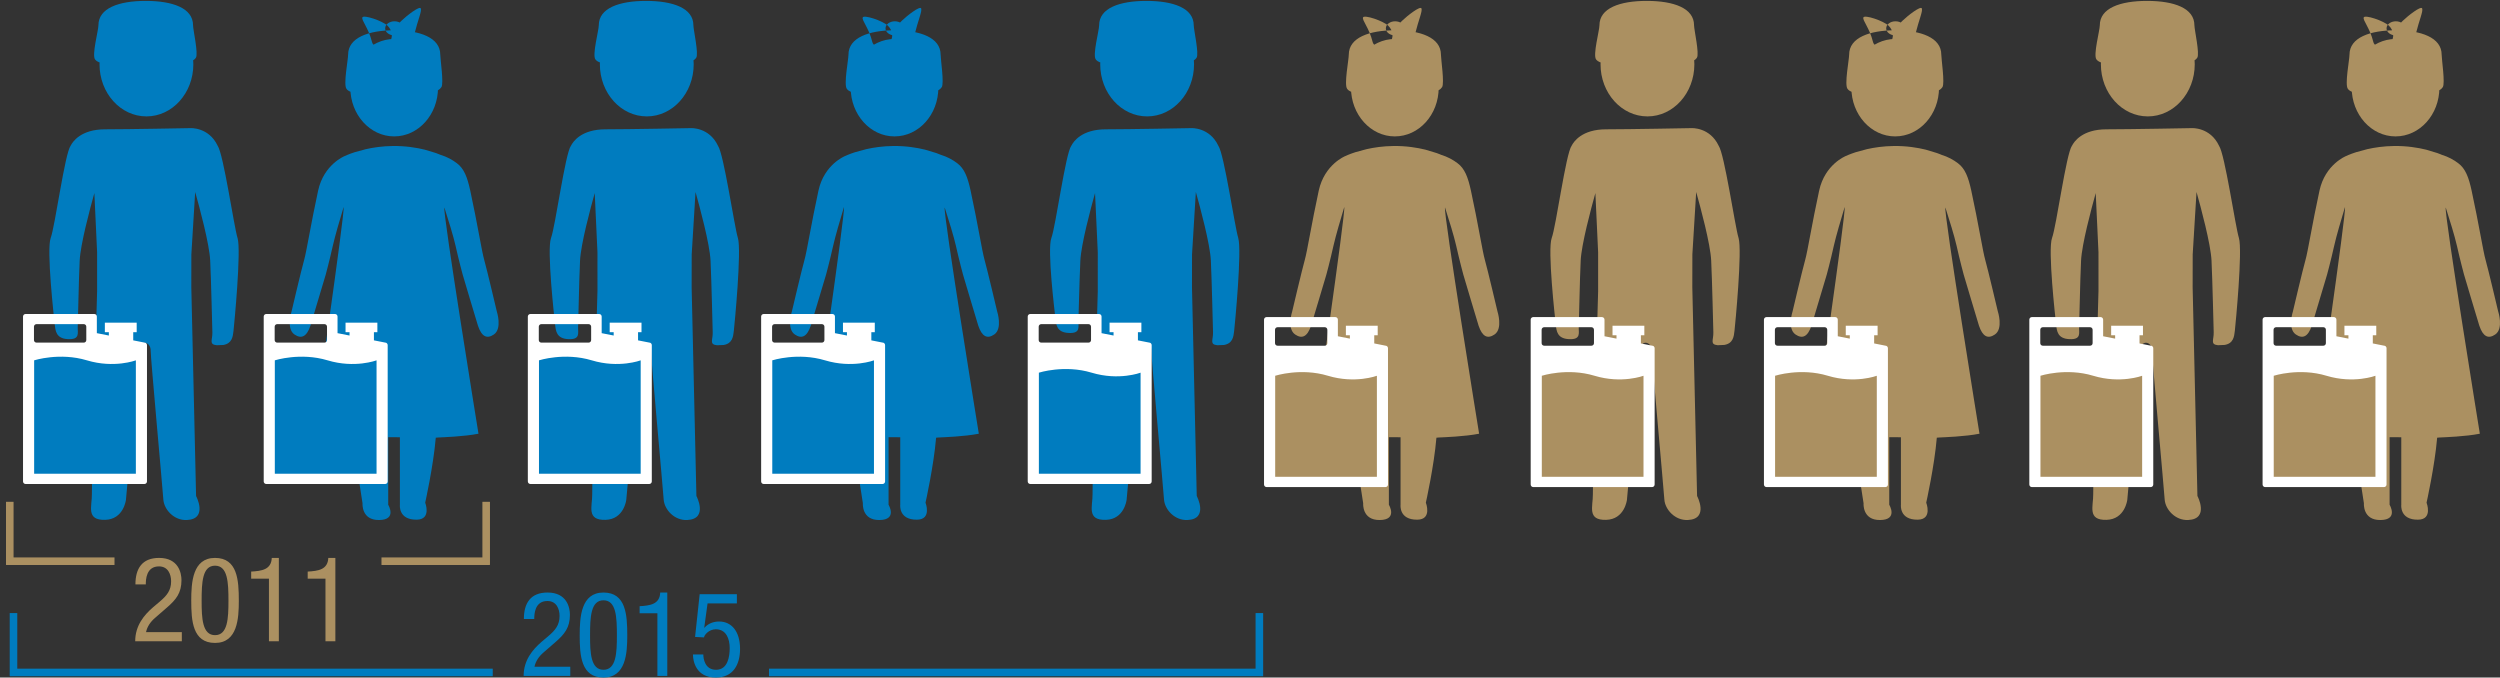 <svg xmlns="http://www.w3.org/2000/svg" width="330.429" height="89.554" viewBox="0 0 330.429 89.554"><rect x="0" y="0" width="330.429" height="89.554" fill="#333333" stroke="none"/><path fill="#007CBF" d="M52.1 18.028c3.197 0 5.793-2.88 5.793-6.437S55.297 5.15 52.1 5.15c-3.202 0-5.797 2.885-5.797 6.44s2.594 6.438 5.797 6.438M52.102 11.325c2.488 0 5.297 1.63 6.24.192.334-.507-.15-3.7-.15-4.292 0-2.264-2.73-3.222-6.09-3.222-3.362 0-6.09.958-6.09 3.222 0 .678-.648 3.954-.213 4.52 1.012 1.316 3.947-.42 6.302-.42M65.665 41.165s-1.31-5.563-1.66-6.792c-.334-1.16-.898-4.792-1.85-9.175-.387-1.773-.816-2.92-1.774-3.628-.567-.435-1.28-.837-2.182-1.114 0 0-.206-.095-.574-.226l-1.486-.448c-1.094-.268-2.558-.51-4.264-.483-1.337.016-2.525.194-3.506.414l-1.487.404c-.837.273-1.318.507-1.318.507s-2.76 1.088-3.518 4.573c-.954 4.383-1.52 8.014-1.85 9.175-.353 1.23-1.66 6.792-1.66 6.792s-.746 2.275.386 3.046c.912.62 1.616.304 2.11-1.165.124-.37 2.017-6.742 2.017-6.742s.484-1.78.943-3.83c.282-1.26.938-3.496 1.425-5.104.205.55-4.047 29.855-4.047 29.855s.89.298 2.138.375c1.337.088 3.05.13 3.05.13l1.358 8.79s-.186 2.24 2.19 2.214c2.415-.023 1.205-2.016 1.205-2.016v-8.932l1.544.007v8.925s-.246 2.002 2.224 1.97c1.988-.025 1.12-2.25 1.12-2.25s1.075-4.79 1.398-8.585l.27-.025c.762-.04 3.47-.126 5.374-.504 0 0-4.75-29.293-4.51-29.9.517 1.604 1.198 3.803 1.477 5.048.458 2.05.946 3.83.946 3.83s1.89 6.373 2.016 6.743c.492 1.47 1.194 1.784 2.104 1.166 1.133-.77.39-3.045.39-3.045M52.516 4.63c.57.586 2.03.8 2.252-.113.456-1.854.995-3.01.852-3.4s-1.87.962-2.546 1.614c-.676.652-1.13 1.307-.558 1.9M51.413 5.645c-.57.592-2.032.8-2.25-.11-.456-1.852-1.41-2.834-1.27-3.23.143-.393 2.655.443 3.33 1.094.676.648.76 1.657.19 2.245M52.14 4.683c.678 0 1.228-.42 1.228-.933 0-.516-.55-.935-1.23-.935-.68 0-1.23.42-1.23.935-.002.514.55.933 1.23.933"/><path fill="#fff" d="M43.222 43.177c0-.186-.15-.335-.335-.335h-6.25c-.184 0-.334.15-.334.335v1.773c0 .186.15.335.335.335h6.25c.185 0 .334-.15.334-.335v-1.773zm-8.032-1.675h9.085c.187 0 .337.148.337.335v2.198l1.586.313v-.442h-.527v-1.26h4.206v1.26h-.456v1.08l1.48.292c.187 0 .338.15.338.334v18.02c0 .187-.15.338-.337.338H35.19c-.183 0-.335-.15-.335-.338V41.837c0-.187.153-.335.335-.335"/><path fill="#007CBF" d="M49.77 47.625V62.61H36.323V47.626s3.382-1.084 6.975 0c3.593 1.088 6.47 0 6.47 0M118.23 18.028c3.2 0 5.794-2.88 5.794-6.437s-2.595-6.44-5.794-6.44c-3.2 0-5.794 2.885-5.794 6.44s2.594 6.438 5.794 6.438M118.232 11.325c2.488 0 5.3 1.63 6.243.192.33-.507-.152-3.7-.152-4.292 0-2.264-2.728-3.222-6.09-3.222s-6.09.958-6.09 3.222c0 .678-.647 3.954-.212 4.52 1.015 1.316 3.948-.42 6.302-.42M131.797 41.165s-1.31-5.563-1.66-6.792c-.335-1.16-.898-4.792-1.85-9.175-.386-1.773-.816-2.92-1.773-3.628-.57-.435-1.28-.837-2.184-1.114 0 0-.206-.095-.574-.226l-1.486-.448c-1.093-.268-2.558-.51-4.263-.483-1.337.016-2.525.194-3.505.414l-1.487.404c-.84.273-1.32.507-1.32.507s-2.762 1.088-3.518 4.573c-.955 4.383-1.518 8.014-1.852 9.175-.35 1.23-1.66 6.792-1.66 6.792s-.743 2.275.388 3.046c.91.62 1.616.304 2.11-1.165.123-.37 2.017-6.742 2.017-6.742s.484-1.78.943-3.83c.28-1.26.94-3.496 1.426-5.104.202.55-4.05 29.855-4.05 29.855s.89.298 2.14.375c1.336.088 3.05.13 3.05.13l1.358 8.79s-.188 2.24 2.188 2.214c2.416-.023 1.207-2.016 1.207-2.016v-8.932l1.545.007v8.925s-.247 2.002 2.22 1.97c1.99-.025 1.12-2.25 1.12-2.25s1.077-4.79 1.4-8.585l.27-.025c.763-.04 3.472-.126 5.374-.504 0 0-4.75-29.293-4.51-29.9.516 1.604 1.197 3.803 1.478 5.048.457 2.05.945 3.83.945 3.83s1.89 6.373 2.016 6.743c.494 1.47 1.197 1.784 2.106 1.166 1.134-.77.39-3.045.39-3.045M118.65 4.63c.568.586 2.03.8 2.25-.113.454-1.854.995-3.01.852-3.4s-1.873.962-2.546 1.614c-.676.652-1.128 1.307-.557 1.9M117.547 5.645c-.57.592-2.034.8-2.256-.11-.45-1.852-1.406-2.834-1.263-3.226.144-.397 2.654.438 3.328 1.09.675.65.762 1.657.192 2.245M118.27 4.683c.682 0 1.23-.42 1.23-.933 0-.516-.55-.935-1.23-.935-.678 0-1.23.42-1.23.935 0 .514.552.933 1.23.933"/><path fill="#fff" d="M108.965 43.177c0-.186-.15-.335-.335-.335h-6.247c-.185 0-.335.15-.335.335v1.773c0 .186.15.335.335.335h6.247c.186 0 .335-.15.335-.335v-1.773zm-8.03-1.675h9.088c.184 0 .333.148.333.335v2.198l1.586.313v-.442h-.526v-1.26h4.206v1.26h-.456v1.08l1.482.292c.184 0 .335.15.335.334v18.02c0 .187-.15.338-.335.338h-15.713c-.183 0-.334-.15-.334-.338V41.837c0-.187.152-.335.335-.335"/><path fill="#007CBF" d="M115.513 47.625V62.61h-13.44V47.626s3.38-1.084 6.972 0c3.595 1.088 6.468 0 6.468 0M19.354 15.385c3.425 0 6.2-3.083 6.2-6.89 0-3.81-2.775-6.89-6.2-6.89-3.423 0-6.2 3.08-6.2 6.89 0 3.807 2.778 6.89 6.2 6.89M19.263 7.44c2.64 0 5.622 1.633 6.625.194.354-.507-.373-3.706-.373-4.292 0-2.264-2.685-3.223-6.252-3.223-3.57 0-6.254.958-6.254 3.222 0 .678-.9 3.954-.44 4.52 1.078 1.316 4.194-.42 6.693-.42M31.394 31.452c-.48-1.57-1.854-11.08-2.624-12.184-1.167-2.472-3.584-2.334-3.584-2.334s-8.253.158-11.295.158c-3.215 0-4.292 1.65-4.546 2.155-.002.003-.007.003-.01.007-.77 1.058-2.057 10.658-2.634 12.198-.578 1.536.438 10.584.537 11.447.094.865.19 1.844 1.73 1.925 1.672.088 1.265-.854 1.307-1.63.04-.778.124-5.992.257-8.758.103-2.145 1.356-6.83 1.94-8.92l.363 7.84V38.5s-.748 26.173-.69 26.815c.02 1.613-.813 3.457 1.75 3.393 2.445-.06 2.748-2.627 2.748-2.627s1.667-17.767 1.667-19.53 1.646-1.516 1.606-.158c-.023.706 1.59 18.338 1.672 19.617.087 1.32 1.393 2.8 3.107 2.72 2.838-.13 1.22-3.175 1.22-3.175l-.63-27.577.006-4.356.505-8.247c.566 2.003 1.88 6.862 1.984 9.06.13 2.767.27 8.937.288 9.474.033 1.023-.495 1.615.57 1.72l.875-.033c1.165-.203 1.26-1.095 1.35-1.878.095-.87 1.036-10.626.534-12.268"/><path fill="#fff" d="M11.407 43.177c0-.186-.147-.335-.332-.335h-6.25c-.186 0-.336.15-.336.335v1.773c0 .186.15.335.335.335h6.25c.185 0 .332-.15.332-.335v-1.773zm-8.03-1.675h9.088c.186 0 .336.148.336.335v2.198l1.586.313v-.442h-.528v-1.26h4.208v1.26h-.458v1.08l1.482.292c.186 0 .336.15.336.334v18.02c0 .187-.15.338-.336.338H3.378c-.183 0-.335-.15-.335-.338V41.837c0-.187.152-.335.335-.335"/><path fill="#007CBF" d="M17.957 47.625V62.61H4.513V47.626s3.38-1.084 6.974 0c3.595 1.088 6.47 0 6.47 0M85.488 15.385c3.423 0 6.198-3.083 6.198-6.89 0-3.81-2.775-6.89-6.198-6.89-3.425 0-6.203 3.08-6.203 6.89 0 3.807 2.778 6.89 6.203 6.89M85.395 7.44c2.64 0 5.623 1.633 6.624.194.352-.507-.373-3.706-.373-4.292 0-2.264-2.685-3.223-6.252-3.223-3.57 0-6.252.958-6.252 3.222 0 .678-.9 3.954-.44 4.52 1.076 1.316 4.193-.42 6.692-.42M97.527 31.452c-.48-1.57-1.855-11.08-2.63-12.184-1.164-2.472-3.58-2.334-3.58-2.334s-8.253.158-11.294.158c-3.217 0-4.293 1.65-4.547 2.155-.002.003-.007.003-.01.007-.77 1.057-2.057 10.657-2.635 12.197-.577 1.537.44 10.585.538 11.448.095.866.19 1.845 1.733 1.926 1.67.088 1.263-.854 1.306-1.63.04-.778.125-5.992.257-8.758.1-2.145 1.355-6.83 1.94-8.92l.362 7.84V38.5s-.748 26.174-.693 26.816c.022 1.613-.812 3.457 1.752 3.393 2.447-.062 2.748-2.628 2.748-2.628s1.667-17.767 1.667-19.53 1.645-1.516 1.604-.158c-.023.706 1.59 18.338 1.673 19.617.085 1.32 1.393 2.8 3.105 2.72 2.84-.13 1.222-3.174 1.222-3.174l-.63-27.576.007-4.356.506-8.247c.565 2.003 1.877 6.862 1.984 9.06.13 2.767.27 8.937.287 9.474.033 1.023-.495 1.615.57 1.72l.875-.033c1.164-.203 1.26-1.095 1.348-1.878.098-.87 1.038-10.626.537-12.268"/><path fill="#fff" d="M78.133 43.177c0-.186-.15-.335-.335-.335h-6.25c-.184 0-.335.15-.335.335v1.773c0 .186.15.335.336.335h6.248c.185 0 .335-.15.335-.335v-1.773zm-8.03-1.675h9.086c.185 0 .335.148.335.335v2.198l1.586.313v-.442h-.526v-1.26h4.205v1.26h-.457v1.08l1.48.292c.187 0 .337.15.337.334v18.02c0 .187-.15.338-.337.338h-15.71c-.183 0-.337-.15-.337-.338V41.837c0-.187.154-.335.337-.335"/><path fill="#007CBF" d="M84.68 47.625V62.61H71.238V47.626s3.38-1.084 6.973 0c3.595 1.088 6.47 0 6.47 0M151.62 15.385c3.425 0 6.198-3.083 6.198-6.89 0-3.81-2.773-6.89-6.198-6.89-3.427 0-6.202 3.08-6.202 6.89 0 3.807 2.775 6.89 6.202 6.89M151.525 7.44c2.64 0 5.623 1.633 6.627.194.353-.507-.375-3.706-.375-4.292 0-2.264-2.682-3.223-6.252-3.223s-6.25.958-6.25 3.222c0 .678-.9 3.954-.44 4.52 1.076 1.316 4.193-.42 6.69-.42M163.66 31.452c-.48-1.57-1.857-11.08-2.628-12.184-1.165-2.472-3.582-2.334-3.582-2.334s-8.253.158-11.294.158c-3.217 0-4.294 1.65-4.547 2.155-.003.003-.008.003-.01.007-.772 1.057-2.06 10.657-2.637 12.197-.576 1.537.44 9.772.536 10.636.096.863.19 1.84 1.732 1.92 1.67.09 1.264-.853 1.306-1.627.04-.777.124-5.178.257-7.943.102-2.145 1.356-6.83 1.94-8.92l.362 7.84V38.5s-.748 26.173-.69 26.815c.02 1.613-.814 3.457 1.75 3.393 2.446-.06 2.748-2.627 2.748-2.627s1.668-17.767 1.668-19.53 1.646-1.516 1.604-.158c-.02.706 1.59 18.338 1.673 19.617.087 1.32 1.393 2.8 3.107 2.72 2.838-.13 1.22-3.175 1.22-3.175l-.63-27.577.006-4.356.505-8.247c.565 2.003 1.878 6.862 1.984 9.06.128 2.767.268 8.937.286 9.474.033 1.023-.494 1.615.57 1.72l.875-.033c1.166-.203 1.263-1.095 1.35-1.878.097-.87 1.038-10.626.536-12.268"/><path fill="#fff" d="M144.202 43.177c0-.186-.148-.335-.334-.335h-6.247c-.186 0-.335.15-.335.335v1.773c0 .186.15.335.336.335h6.248c.186 0 .334-.15.334-.335v-1.773zm-8.028-1.675h9.085c.184 0 .334.148.334.335v2.198l1.586.313v-.442h-.527v-1.26h4.206v1.26h-.457v1.08l1.482.292c.185 0 .335.15.335.334v18.02c0 .187-.15.338-.335.338h-15.71c-.186 0-.337-.15-.337-.338V41.837c0-.187.15-.335.336-.335"/><path fill="#007CBF" d="M150.752 49.256V62.61H137.31V49.257s3.38-1.084 6.972 0c3.595 1.088 6.47 0 6.47 0"/><path fill="#AB9061" d="M316.623 18.028c3.198 0 5.795-2.88 5.795-6.437s-2.597-6.44-5.795-6.44c-3.2 0-5.795 2.885-5.795 6.44s2.596 6.438 5.795 6.438M316.625 11.325c2.49 0 5.3 1.63 6.243.192.332-.507-.152-3.7-.152-4.292 0-2.264-2.73-3.222-6.09-3.222-3.362 0-6.09.958-6.09 3.222 0 .678-.647 3.954-.212 4.52 1.013 1.32 3.947-.42 6.3-.42M330.188 41.165s-1.308-5.563-1.66-6.792c-.333-1.16-.897-4.792-1.85-9.175-.385-1.773-.815-2.92-1.772-3.628-.568-.435-1.282-.837-2.185-1.114 0 0-.204-.095-.572-.226l-1.484-.448c-1.096-.268-2.56-.51-4.266-.483-1.337.016-2.525.194-3.504.414l-1.488.404c-.84.273-1.32.507-1.32.507s-2.76 1.088-3.517 4.573c-.956 4.383-1.52 8.014-1.853 9.175-.352 1.23-1.66 6.792-1.66 6.792s-.744 2.275.39 3.046c.91.62 1.614.304 2.11-1.165.123-.37 2.014-6.742 2.014-6.742s.488-1.78.945-3.83c.28-1.26.938-3.496 1.426-5.104.206.55-4.046 29.855-4.046 29.855s.887.298 2.137.375c1.338.088 3.054.13 3.054.13l1.355 8.79s-.19 2.24 2.19 2.214c2.413-.023 1.206-2.016 1.206-2.016v-8.932l1.544.007v8.925s-.246 2.002 2.22 1.97c1.99-.025 1.12-2.25 1.12-2.25s1.078-4.79 1.4-8.585l.272-.025c.76-.04 3.468-.126 5.37-.504 0 0-4.75-29.293-4.508-29.9.516 1.604 1.196 3.803 1.476 5.048.458 2.05.945 3.83.945 3.83s1.89 6.373 2.017 6.743c.493 1.47 1.195 1.784 2.106 1.166 1.135-.77.39-3.045.39-3.045M317.04 4.63c.57.586 2.03.8 2.254-.113.453-1.854.994-3.01.85-3.4-.143-.392-1.872.962-2.546 1.614-.673.652-1.128 1.307-.557 1.9M315.938 5.645c-.57.592-2.03.8-2.255-.11-.452-1.852-1.408-2.834-1.265-3.23.145-.393 2.654.443 3.33 1.094.675.65.76 1.657.19 2.245M316.663 4.683c.68 0 1.23-.42 1.23-.933 0-.516-.55-.935-1.23-.935-.68 0-1.23.42-1.23.935 0 .514.55.933 1.23.933"/><path fill="#fff" d="M307.416 43.586c0-.187-.148-.338-.333-.338h-6.248c-.187 0-.336.15-.336.338v1.772c0 .187.148.335.335.335h6.248c.185 0 .333-.148.333-.335v-1.772zm-8.028-1.676h9.086c.184 0 .333.15.333.336v2.197l1.588.314v-.442h-.528v-1.26h4.208v1.26h-.458v1.077l1.482.295c.183 0 .334.147.334.333v18.02c0 .187-.15.338-.335.338h-15.712c-.185 0-.336-.15-.336-.338V42.246c0-.186.15-.336.336-.336"/><path fill="#AB9061" d="M313.966 49.665V63.02h-13.443V49.665s3.38-1.088 6.973 0c3.594 1.087 6.47 0 6.47 0M250.49 18.028c3.2 0 5.794-2.88 5.794-6.437s-2.595-6.44-5.793-6.44c-3.2 0-5.792 2.885-5.792 6.44s2.593 6.438 5.793 6.438M250.493 11.325c2.488 0 5.298 1.63 6.242.192.333-.507-.15-3.7-.15-4.292 0-2.264-2.73-3.222-6.092-3.222-3.362 0-6.09.958-6.09 3.222 0 .678-.648 3.954-.212 4.52 1.014 1.32 3.948-.42 6.303-.42M264.057 41.165s-1.31-5.563-1.66-6.792c-.334-1.16-.897-4.792-1.85-9.175-.386-1.773-.816-2.92-1.772-3.628-.568-.435-1.283-.837-2.184-1.114 0 0-.204-.095-.574-.226l-1.483-.448c-1.095-.268-2.56-.51-4.265-.483-1.338.016-2.527.194-3.507.414l-1.486.404c-.837.273-1.32.507-1.32.507s-2.76 1.088-3.517 4.573c-.954 4.383-1.518 8.014-1.85 9.175-.352 1.23-1.663 6.792-1.663 6.792s-.743 2.275.39 3.046c.91.62 1.615.304 2.11-1.165.124-.37 2.016-6.742 2.016-6.742s.486-1.78.94-3.83c.284-1.26.942-3.496 1.428-5.104.207.55-4.046 29.855-4.046 29.855s.886.298 2.137.375c1.336.088 3.05.13 3.05.13l1.36 8.79s-.19 2.24 2.187 2.214c2.415-.023 1.207-2.016 1.207-2.016v-8.932l1.543.007v8.925s-.243 2.002 2.223 1.97c1.99-.025 1.12-2.25 1.12-2.25s1.077-4.79 1.4-8.585l.27-.025c.76-.04 3.47-.126 5.37-.504 0 0-4.748-29.293-4.507-29.9.514 1.604 1.195 3.803 1.477 5.048.458 2.05.944 3.83.944 3.83s1.892 6.373 2.017 6.743c.493 1.47 1.196 1.784 2.107 1.166 1.132-.77.39-3.045.39-3.045M250.91 4.63c.568.586 2.03.8 2.252-.113.453-1.854.99-3.005.853-3.4-.145-.392-1.874.962-2.55 1.614-.675.652-1.126 1.307-.556 1.9M249.806 5.645c-.57.592-2.03.8-2.252-.11-.454-1.852-1.41-2.834-1.267-3.23.144-.393 2.654.443 3.33 1.094.675.65.76 1.657.19 2.245M250.532 4.683c.678 0 1.23-.42 1.23-.933 0-.516-.553-.935-1.23-.935-.682 0-1.23.42-1.23.935 0 .514.55.933 1.23.933"/><path fill="#fff" d="M241.51 43.586c0-.187-.15-.338-.335-.338h-6.248c-.187 0-.336.15-.336.338v1.772c0 .187.15.335.337.335h6.248c.185 0 .334-.148.334-.335v-1.772zm-8.03-1.676h9.085c.184 0 .336.15.336.336v2.197l1.587.314v-.442h-.53v-1.26h4.208v1.26h-.457v1.077l1.482.295c.184 0 .338.147.338.333v18.02c0 .187-.154.338-.338.338h-15.71c-.186 0-.338-.15-.338-.338V42.246c0-.186.153-.336.337-.336"/><path fill="#AB9061" d="M248.06 49.665V63.02h-13.445V49.665s3.38-1.088 6.974 0c3.592 1.087 6.47 0 6.47 0M184.36 18.028c3.198 0 5.794-2.88 5.794-6.437s-2.596-6.44-5.795-6.44-5.797 2.885-5.797 6.44 2.597 6.438 5.796 6.438M184.362 11.325c2.487 0 5.296 1.63 6.24.192.333-.507-.15-3.7-.15-4.292 0-2.264-2.73-3.222-6.09-3.222-3.363 0-6.09.958-6.09 3.222 0 .678-.648 3.954-.213 4.52 1.012 1.32 3.947-.42 6.302-.42M197.925 41.165s-1.31-5.563-1.66-6.792c-.334-1.16-.897-4.792-1.85-9.175-.386-1.773-.816-2.92-1.772-3.628-.57-.435-1.283-.837-2.186-1.114 0 0-.203-.095-.573-.226l-1.484-.448c-1.094-.268-2.56-.51-4.263-.483-1.34.016-2.526.194-3.508.414l-1.488.404c-.838.273-1.32.507-1.32.507s-2.757 1.088-3.52 4.573c-.952 4.383-1.517 8.014-1.85 9.175-.348 1.23-1.66 6.792-1.66 6.792s-.743 2.275.39 3.046c.91.62 1.613.304 2.108-1.165.126-.37 2.016-6.742 2.016-6.742s.487-1.78.944-3.83c.283-1.26.938-3.496 1.425-5.104.207.55-4.044 29.855-4.044 29.855s.887.298 2.136.375c1.338.088 3.053.13 3.053.13l1.356 8.79s-.188 2.24 2.188 2.214c2.416-.023 1.208-2.016 1.208-2.016v-8.932l1.543.007v8.925s-.245 2.002 2.223 1.97c1.99-.025 1.12-2.25 1.12-2.25s1.078-4.79 1.398-8.585l.272-.025c.76-.04 3.468-.126 5.37-.504 0 0-4.75-29.293-4.508-29.9.516 1.604 1.196 3.803 1.476 5.048.46 2.05.946 3.83.946 3.83s1.89 6.373 2.016 6.743c.493 1.47 1.195 1.784 2.107 1.166 1.132-.77.39-3.045.39-3.045M184.775 4.63c.57.586 2.033.8 2.255-.113.452-1.854.993-3.01.85-3.4-.145-.392-1.873.962-2.547 1.614-.674.652-1.128 1.307-.558 1.9M183.673 5.645c-.57.592-2.03.8-2.253-.11-.453-1.852-1.41-2.834-1.266-3.23.142-.393 2.654.443 3.33 1.094.676.65.76 1.657.19 2.245M184.398 4.683c.68 0 1.232-.42 1.232-.933 0-.516-.553-.935-1.232-.935s-1.23.42-1.23.935c0 .514.55.933 1.23.933"/><path fill="#fff" d="M175.438 43.586c0-.187-.15-.338-.334-.338h-6.25c-.183 0-.334.15-.334.338v1.772c0 .187.15.335.334.335h6.25c.185 0 .334-.148.334-.335v-1.772zm-8.03-1.676h9.086c.186 0 .335.15.335.336v2.197l1.585.314v-.442h-.526v-1.26h4.205v1.26h-.456v1.077l1.48.295c.185 0 .335.147.335.333v18.02c0 .187-.15.338-.336.338h-15.712c-.183 0-.336-.15-.336-.338V42.246c0-.186.154-.336.336-.336"/><path fill="#AB9061" d="M181.986 49.665V63.02h-13.443V49.665s3.38-1.088 6.973 0c3.595 1.087 6.47 0 6.47 0M283.882 15.385c3.423 0 6.2-3.083 6.2-6.89 0-3.81-2.777-6.89-6.2-6.89-3.428 0-6.204 3.08-6.204 6.89 0 3.807 2.776 6.89 6.204 6.89M283.787 7.44c2.64 0 5.623 1.633 6.626.194.353-.507-.375-3.706-.375-4.292 0-2.264-2.683-3.223-6.25-3.223-3.573 0-6.253.958-6.253 3.222 0 .678-.9 3.954-.44 4.52 1.078 1.316 4.193-.42 6.692-.42M295.92 31.452c-.48-1.57-1.856-11.08-2.626-12.184-1.167-2.472-3.584-2.334-3.584-2.334s-8.252.158-11.294.158c-3.215 0-4.293 1.65-4.547 2.155-.003.003-.008.003-.01.007-.77 1.057-2.06 10.657-2.637 12.197-.577 1.537.44 10.585.538 11.448.096.866.193 1.845 1.733 1.926 1.67.088 1.263-.854 1.305-1.63.043-.778.126-5.992.26-8.758.1-2.145 1.353-6.83 1.937-8.92l.364 7.84V38.5s-.75 26.174-.695 26.816c.022 1.613-.81 3.457 1.752 3.393 2.446-.062 2.748-2.628 2.748-2.628s1.67-17.767 1.67-19.53 1.645-1.516 1.603-.162c-.023.71 1.588 18.342 1.67 19.62.087 1.32 1.395 2.8 3.107 2.72 2.842-.13 1.222-3.174 1.222-3.174l-.632-27.577.007-4.357.505-8.247c.565 2.003 1.877 6.862 1.983 9.06.13 2.767.27 8.937.288 9.474.032 1.022-.496 1.614.57 1.72l.875-.038c1.164-.2 1.26-1.09 1.35-1.877.097-.866 1.038-10.62.536-12.263"/><path fill="#fff" d="M276.585 43.586c0-.187-.15-.338-.336-.338H270c-.184 0-.335.15-.335.338v1.772c0 .187.15.335.335.335h6.25c.186 0 .335-.148.335-.335v-1.772zm-8.03-1.676h9.084c.186 0 .336.15.336.336v2.197l1.586.314v-.442h-.527v-1.26h4.205v1.26h-.455v1.077l1.48.295c.185 0 .336.147.336.333v18.02c0 .187-.15.338-.335.338h-15.71c-.184 0-.336-.15-.336-.338V42.246c0-.186.15-.336.334-.336"/><path fill="#AB9061" d="M283.13 49.665V63.02h-13.44V49.665s3.38-1.088 6.972 0c3.594 1.087 6.47 0 6.47 0M217.75 15.385c3.42 0 6.197-3.083 6.197-6.89 0-3.81-2.776-6.89-6.198-6.89-3.427 0-6.204 3.08-6.204 6.89 0 3.807 2.777 6.89 6.203 6.89M217.654 7.44c2.64 0 5.623 1.633 6.626.194.354-.507-.375-3.706-.375-4.292 0-2.264-2.684-3.223-6.25-3.223-3.57 0-6.253.958-6.253 3.222 0 .678-.9 3.954-.44 4.52 1.078 1.316 4.193-.42 6.692-.42M229.787 31.452c-.48-1.57-1.855-11.08-2.627-12.184-1.164-2.472-3.582-2.334-3.582-2.334s-8.252.158-11.295.158c-3.215 0-4.292 1.65-4.548 2.155 0 .003-.006.003-.008.007-.77 1.057-2.058 10.657-2.633 12.197-.58 1.537.438 10.585.534 11.448.094.866.192 1.845 1.732 1.926 1.67.088 1.266-.854 1.305-1.63.042-.778.125-5.992.257-8.758.102-2.145 1.357-6.83 1.942-8.92l.363 7.84V38.5s-.75 26.174-.694 26.816c.022 1.613-.81 3.457 1.75 3.393 2.446-.062 2.75-2.628 2.75-2.628s1.668-17.767 1.668-19.53 1.646-1.516 1.605-.162c-.02.71 1.59 18.342 1.673 19.62.086 1.32 1.394 2.8 3.106 2.72 2.84-.13 1.22-3.174 1.22-3.174l-.63-27.577.008-4.357.504-8.247c.564 2.003 1.88 6.862 1.983 9.06.13 2.767.27 8.937.286 9.474.036 1.022-.495 1.614.57 1.72l.875-.038c1.166-.2 1.264-1.09 1.35-1.877.098-.866 1.038-10.62.537-12.263"/><path fill="#fff" d="M210.676 43.586c0-.187-.148-.338-.335-.338h-6.246c-.185 0-.336.15-.336.338v1.772c0 .187.15.335.336.335h6.247c.188 0 .336-.148.336-.335v-1.772zm-8.03-1.676h9.085c.188 0 .338.15.338.336v2.197l1.585.314v-.442h-.525v-1.26h4.205v1.26h-.456v1.077l1.48.295c.187 0 .336.147.336.333v18.02c0 .187-.15.338-.336.338h-15.71c-.183 0-.335-.15-.335-.338V42.246c0-.186.152-.336.334-.336"/><path fill="#AB9061" d="M217.224 49.665V63.02h-13.44V49.665s3.38-1.088 6.97 0c3.595 1.087 6.47 0 6.47 0"/><path stroke="#AB9061" fill="none" d="M50.422 74.176H64.72M64.26 74.65v-8.324"/><path fill="#AB9061" d="M24.033 84.76H17.87c0-2.055 1.15-3.455 2.38-4.514l.903-.763c.888-.763 1.463-1.432 1.463-2.646 0-.95-.42-1.977-1.603-1.977-1.696 0-1.743 1.76-1.743 2.38H17.9c0-2.084.872-3.5 3.13-3.5 2.55 0 2.956 1.976 2.956 2.94 0 1.682-.7 2.568-1.93 3.627L20.5 81.662c-.607.514-1.043 1.152-1.198 1.884h4.73v1.214zM25.277 79.405c0-2.428.17-5.665 3.144-5.665s3.145 2.957 3.145 5.665c0 2.335-.17 5.572-3.144 5.572s-3.143-2.956-3.143-5.572zm3.144 4.545c1.682 0 1.775-2.226 1.775-4.545 0-2.428-.094-4.638-1.774-4.638s-1.773 2.21-1.773 4.638c0 2.32.093 4.545 1.774 4.545zM33.197 75.546c1.385-.078 2.66-.25 2.724-1.806h.935v11.02h-1.308v-8.28h-2.35v-.934zM40.667 75.546c1.385-.078 2.66-.25 2.724-1.806h.935v11.02h-1.308v-8.28h-2.35v-.934z"/><path stroke="#AB9061" fill="none" d="M1.293 74.65v-8.324M.813 74.176h14.32"/><path fill="#007CBF" d="M75.375 89.336H69.21c0-2.055 1.153-3.455 2.383-4.514l.902-.763c.888-.764 1.463-1.433 1.463-2.647 0-.95-.42-1.977-1.603-1.977-1.696 0-1.743 1.76-1.743 2.38h-1.37c0-2.084.872-3.5 3.13-3.5 2.55 0 2.956 1.976 2.956 2.94 0 1.682-.7 2.568-1.93 3.627l-1.557 1.354c-.606.514-1.042 1.152-1.197 1.884h4.73v1.216zM76.62 83.982c0-2.43.17-5.666 3.143-5.666s3.144 2.957 3.144 5.666c0 2.334-.17 5.57-3.144 5.57s-3.144-2.955-3.144-5.57zm3.143 4.544c1.68 0 1.774-2.226 1.774-4.544 0-2.43-.094-4.64-1.774-4.64s-1.774 2.21-1.774 4.64c-.002 2.32.092 4.544 1.773 4.544zM84.54 80.122c1.384-.078 2.66-.25 2.723-1.806h.934v11.02H86.89v-8.28h-2.35v-.934zM92.476 78.534h4.918v1.214H93.52l-.438 3.19.03.032c.453-.545 1.185-.825 1.932-.825 1.65 0 2.77 1.308 2.77 3.626 0 2.056-.902 3.783-3.206 3.783-2.614 0-3.02-2.163-3.02-3.05h1.37c0 .575.218 2.022 1.68 2.022 1.558 0 1.807-1.743 1.807-2.863 0-1.214-.45-2.49-1.837-2.49-.95 0-1.556.81-1.556 1.073l-1.184-.062.608-5.65z"/><path stroke="#007CBF" fill="none" d="M8.027 88.878h57.1M1.783 89.353V81.03M1.313 88.878h14.31M166.922 88.878h-65.28 64.81V81.03"/></svg>